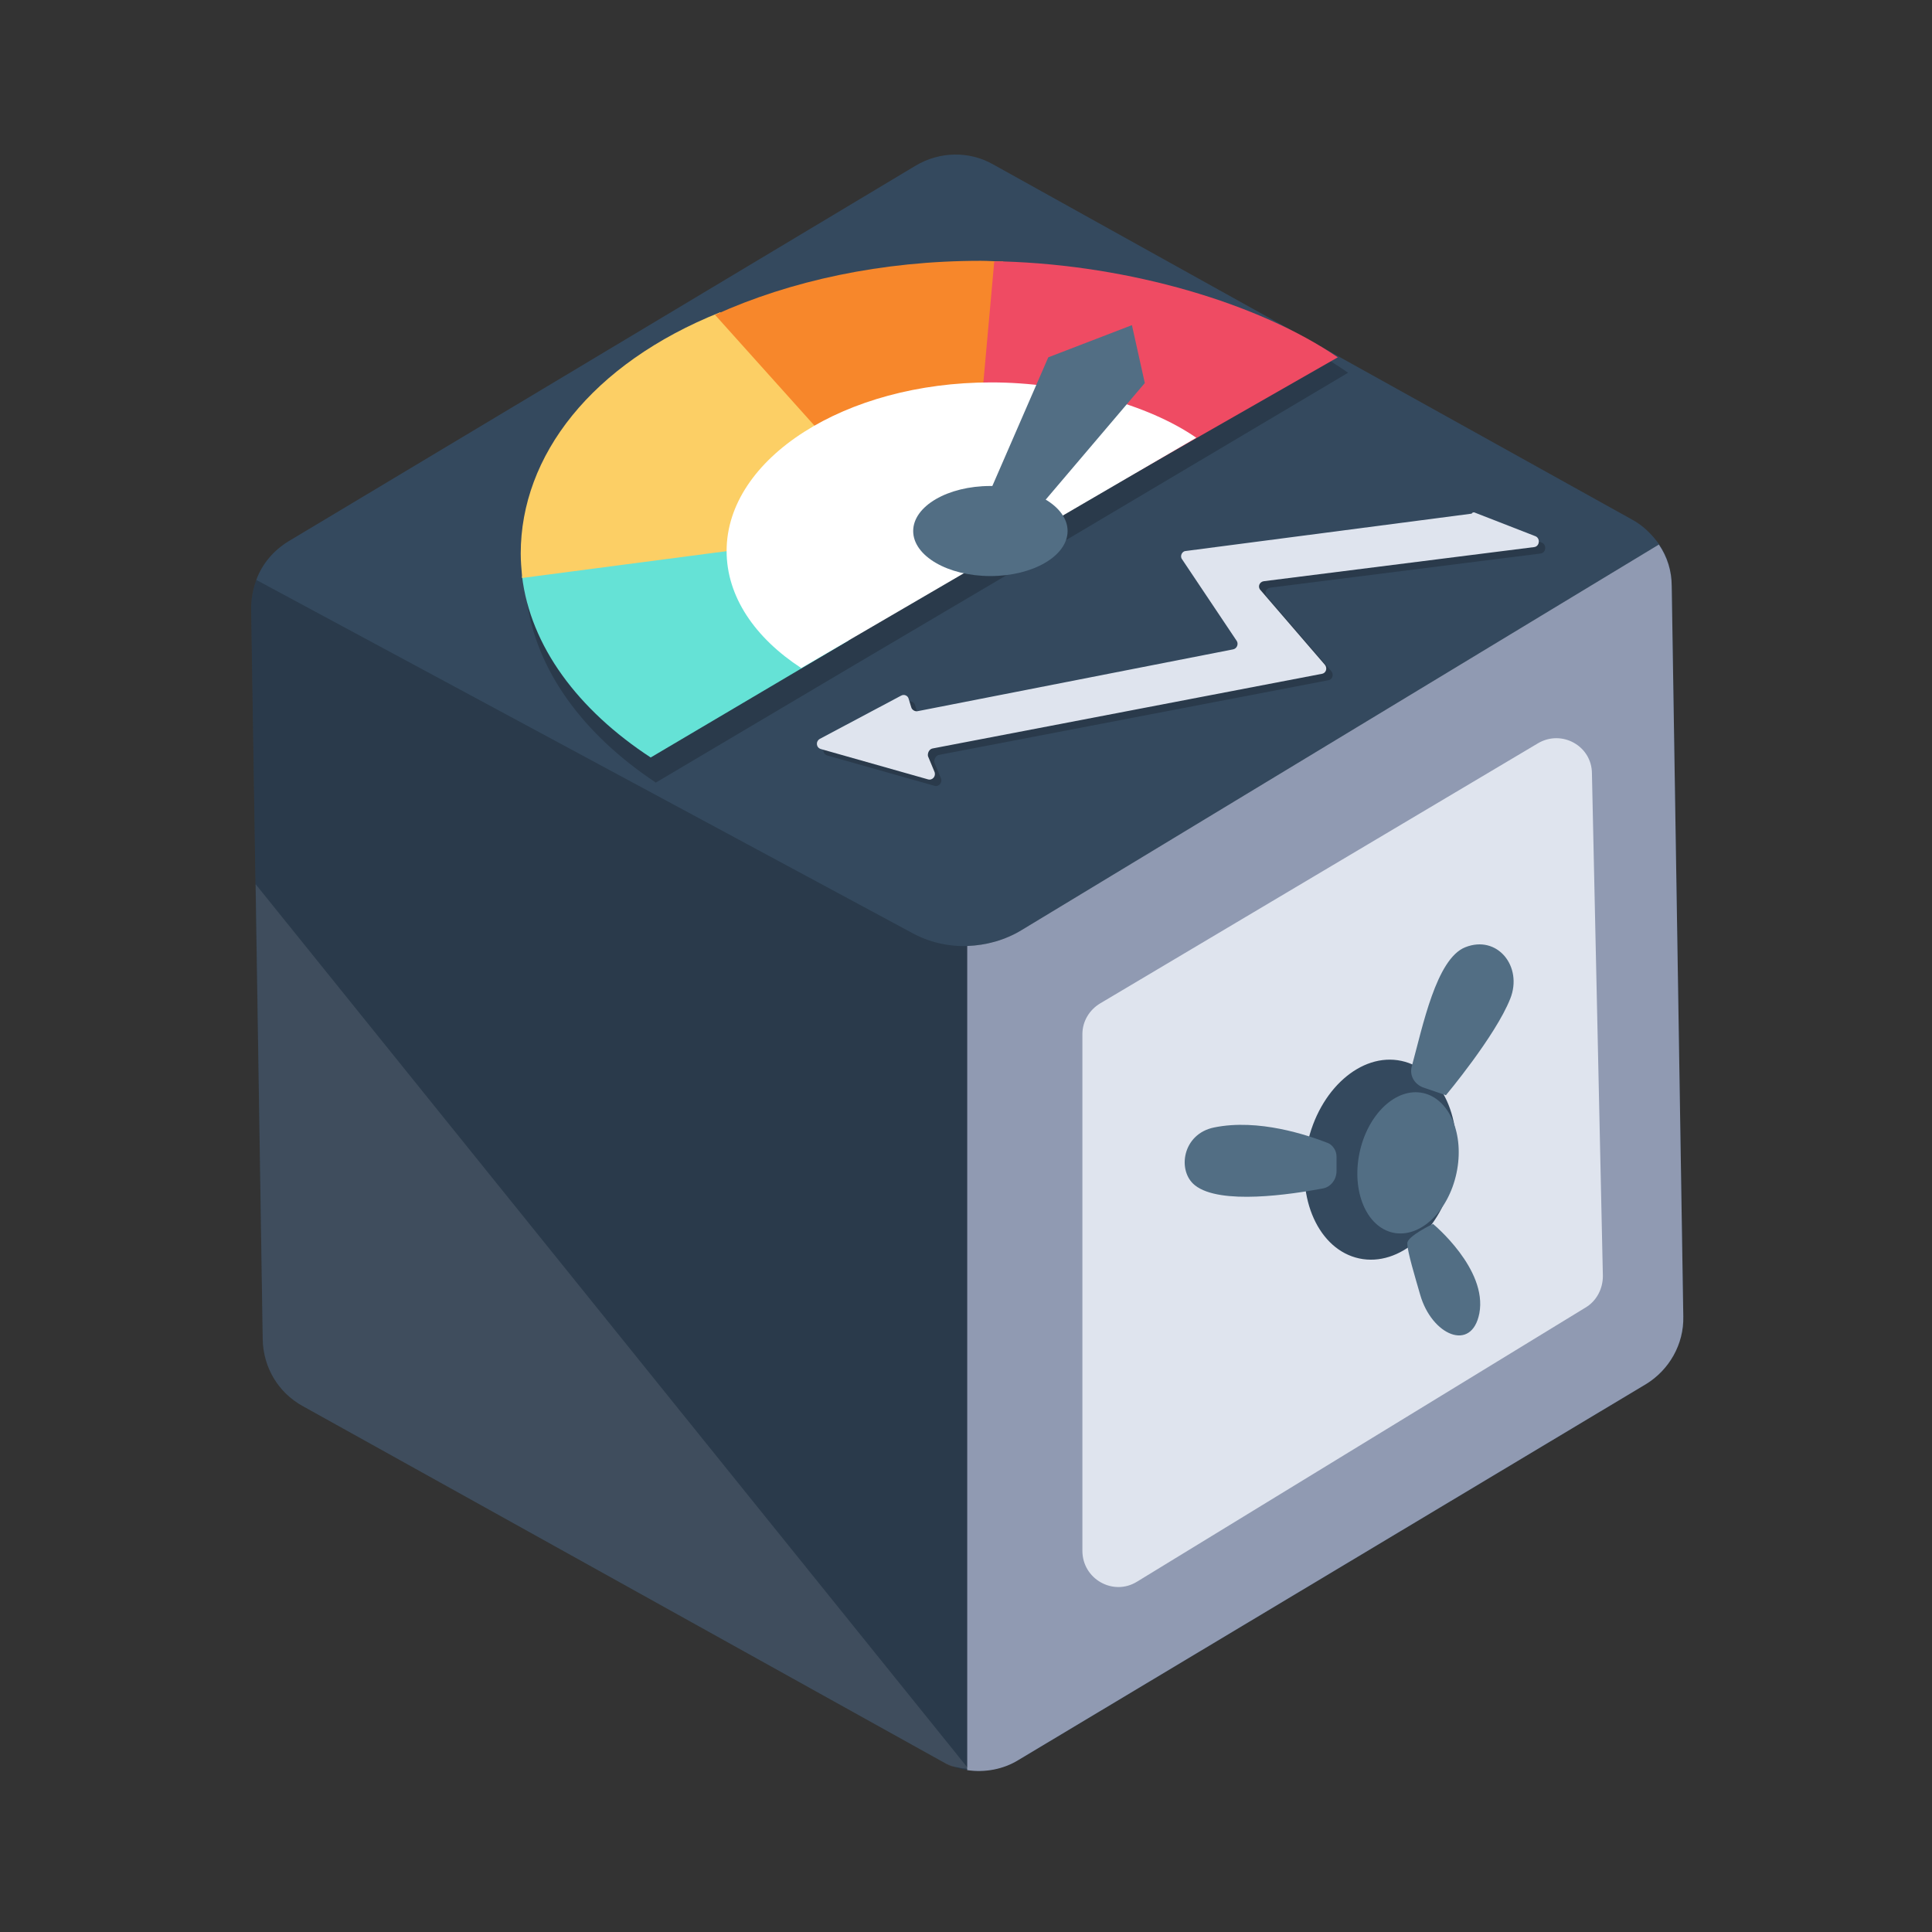 <svg width="300" height="300" viewBox="0 0 300 300" fill="none" xmlns="http://www.w3.org/2000/svg">
<rect x="0" y="0" width="300" height="300" fill="#333333" stroke="none"/>
<path d="M261.381 204.437C261.481 208.733 259.184 212.729 255.587 214.927L158.183 273.269C154.486 275.467 149.891 275.567 146.195 273.469L46.992 218.323C43.196 216.225 40.898 212.329 40.798 208.034L39 94.545C39 92.947 39.3 91.448 39.799 90.05C40.698 87.552 42.497 85.454 44.794 84.055L142.199 25.713C145.895 23.515 150.49 23.415 154.187 25.513L253.389 80.659C255.088 81.558 256.486 82.956 257.585 84.455C258.884 86.353 259.583 88.551 259.583 90.949L261.381 204.437Z" fill="#34495E"/>
<path opacity="0.2" d="M261.381 204.437C261.481 208.733 259.184 212.729 255.587 214.927L158.183 273.269C155.785 274.768 152.888 275.267 150.191 274.868C148.792 274.668 147.393 274.169 146.195 273.469L46.992 218.323C43.196 216.225 40.898 212.329 40.798 208.034L39 94.545C39 92.947 39.3 91.448 39.799 90.049L141.499 144.796C144.197 146.294 147.194 146.993 150.191 146.894C153.088 146.794 156.085 145.994 158.682 144.396L257.585 84.555C258.884 86.453 259.583 88.651 259.583 91.049L261.381 204.437Z" fill="black"/>
<path d="M261.381 204.437C261.481 208.733 259.184 212.729 255.587 214.927L158.183 273.269C155.785 274.768 152.888 275.267 150.191 274.868V146.894C153.088 146.794 156.085 145.994 158.682 144.396L257.585 84.555C258.884 86.453 259.583 88.651 259.583 91.049L261.381 204.437Z" fill="#909AB2"/>
<path d="M238.804 115.424L170.87 155.785C169.172 156.784 168.073 158.582 168.073 160.58V240.801C168.073 245.197 172.868 247.894 176.565 245.597L246.196 203.038C247.895 202.039 248.894 200.141 248.894 198.143L247.195 120.12C247.195 115.824 242.5 113.227 238.804 115.424Z" fill="#DFE4EE"/>
<path d="M225.67 182.489C227.476 174.017 223.866 166.068 217.606 164.733C211.347 163.399 204.809 169.185 203.002 177.656C201.196 186.128 204.806 194.078 211.066 195.412C217.325 196.747 223.864 190.961 225.67 182.489Z" fill="#34495E"/>
<path d="M221.021 168.872C219.622 168.372 218.823 166.974 219.223 165.575C220.921 159.381 223.019 148.892 227.515 147.093C232.51 145.095 236.506 150.09 234.508 155.086C232.21 160.88 224.518 170.071 224.518 170.071L221.021 168.872Z" fill="#526E84"/>
<path d="M222.52 190.051C222.52 190.051 231.011 197.044 229.713 203.938C228.514 210.032 222.32 207.334 220.522 201.04C219.722 198.243 218.524 194.347 218.524 193.048C218.524 191.949 222.52 190.051 222.52 190.051Z" fill="#526E84"/>
<path d="M226.162 182.171C227.439 176.181 225.106 170.608 220.951 169.722C216.796 168.836 212.393 172.974 211.116 178.963C209.839 184.953 212.172 190.527 216.327 191.412C220.482 192.298 224.885 188.161 226.162 182.171Z" fill="#526E84"/>
<path d="M207.534 179.561C207.534 178.662 206.935 177.763 206.136 177.463C203.039 176.265 195.446 173.667 188.553 175.066C183.558 176.065 182.759 181.859 185.556 184.057C189.452 187.154 200.541 185.456 205.336 184.557C206.635 184.357 207.534 183.158 207.534 181.859V179.561Z" fill="#526E84"/>
<path opacity="0.2" d="M209.333 57.881L167.074 82.956L132.708 103.237L101.838 121.519C90.549 114.026 83.157 104.036 81.758 92.947C81.758 92.847 81.758 92.747 81.758 92.647C81.658 91.448 81.558 90.249 81.558 89.05C81.558 73.566 93.347 59.779 111.329 51.388C111.529 51.288 111.729 51.188 111.928 51.088C123.717 45.693 138.003 42.496 153.587 42.496C154.287 42.496 154.986 42.496 155.685 42.496C156.185 42.496 156.684 42.496 157.084 42.496C176.765 43.196 196.945 49.19 209.333 57.881Z" fill="black"/>
<path d="M131.809 99.44L101.039 117.622C89.75 110.23 82.357 100.339 81.059 89.45C95.744 87.052 121.019 83.456 121.019 83.456L131.809 99.44Z" fill="#65E2D6"/>
<path d="M132.808 71.468L129.811 83.356L81.059 89.75C81.059 89.65 81.059 89.55 81.059 89.45C80.959 88.251 80.859 87.152 80.859 85.954C80.859 70.769 91.848 56.483 111.828 48.49L132.808 71.468Z" fill="#FCCF65"/>
<path d="M155.785 40.598V69.47L138.103 79.06L111.029 48.89C122.718 43.595 136.904 40.498 152.289 40.498C153.487 40.498 154.586 40.598 155.785 40.598Z" fill="#F7872B"/>
<path d="M207.734 55.483L165.775 79.46L151.789 69.47L154.387 40.598C154.886 40.598 155.286 40.598 155.785 40.598C175.466 41.198 195.446 47.092 207.734 55.483Z" fill="#EF4B63"/>
<path d="M185.756 67.971L124.416 103.736C117.223 99.041 112.827 92.647 112.827 85.554C112.827 71.168 131.209 59.38 153.887 59.38C165.775 59.38 178.263 62.776 185.756 67.971Z" fill="white"/>
<path d="M152.788 78.461L162.778 55.483L175.766 50.488L177.764 59.48L160.78 79.46L152.788 78.461Z" fill="#526E84"/>
<path d="M153.787 89.45C160.408 89.45 165.775 86.319 165.775 82.457C165.775 78.595 160.408 75.464 153.787 75.464C147.166 75.464 141.799 78.595 141.799 82.457C141.799 86.319 147.166 89.45 153.787 89.45Z" fill="#526E84"/>
<path opacity="0.2" d="M229.912 80.559L239.403 84.255C240.202 84.555 240.102 85.853 239.203 85.953L197.244 91.248C196.545 91.348 196.245 92.147 196.745 92.647L206.735 104.236C207.135 104.735 206.935 105.534 206.236 105.634L145.795 117.223C145.296 117.323 144.996 117.922 145.096 118.422L146.095 120.819C146.394 121.518 145.795 122.218 145.096 122.018L128.512 117.323C127.713 117.123 127.613 116.124 128.312 115.724L140.9 109.031C141.399 108.731 141.999 109.031 142.099 109.53L142.498 110.829C142.598 111.229 143.098 111.528 143.497 111.428L192.449 101.838C193.049 101.738 193.348 101.039 193.049 100.539L184.557 87.852C184.157 87.352 184.557 86.553 185.156 86.553L229.513 80.759C229.613 80.559 229.812 80.559 229.912 80.559Z" fill="black"/>
<path d="M228.913 79.56L238.404 83.256C239.203 83.556 239.103 84.855 238.204 84.954L196.245 90.249C195.546 90.349 195.246 91.148 195.746 91.648L205.736 103.237C206.136 103.736 205.936 104.535 205.237 104.635L144.796 116.224C144.297 116.324 143.997 116.923 144.097 117.423L145.096 119.82C145.395 120.52 144.796 121.219 144.097 121.019L127.513 116.324C126.714 116.124 126.614 115.125 127.313 114.725L139.901 108.032C140.4 107.732 141 108.032 141.1 108.531L141.499 109.83C141.599 110.23 142.099 110.529 142.498 110.429L191.45 100.839C192.05 100.739 192.349 100.04 192.05 99.54L183.558 86.853C183.158 86.353 183.558 85.554 184.157 85.554L228.514 79.76C228.614 79.56 228.813 79.56 228.913 79.56Z" fill="#DFE4EE"/>
<path opacity="0.1" d="M150.39 274.668C150.091 274.668 149.691 274.568 149.391 274.568C148.892 274.468 148.392 274.368 147.793 274.268C147.194 274.069 146.694 273.769 146.195 273.469L46.992 218.323C43.196 216.225 40.898 212.329 40.798 208.034L39.699 137.303L150.39 274.668Z" fill="white"/>
</svg>
